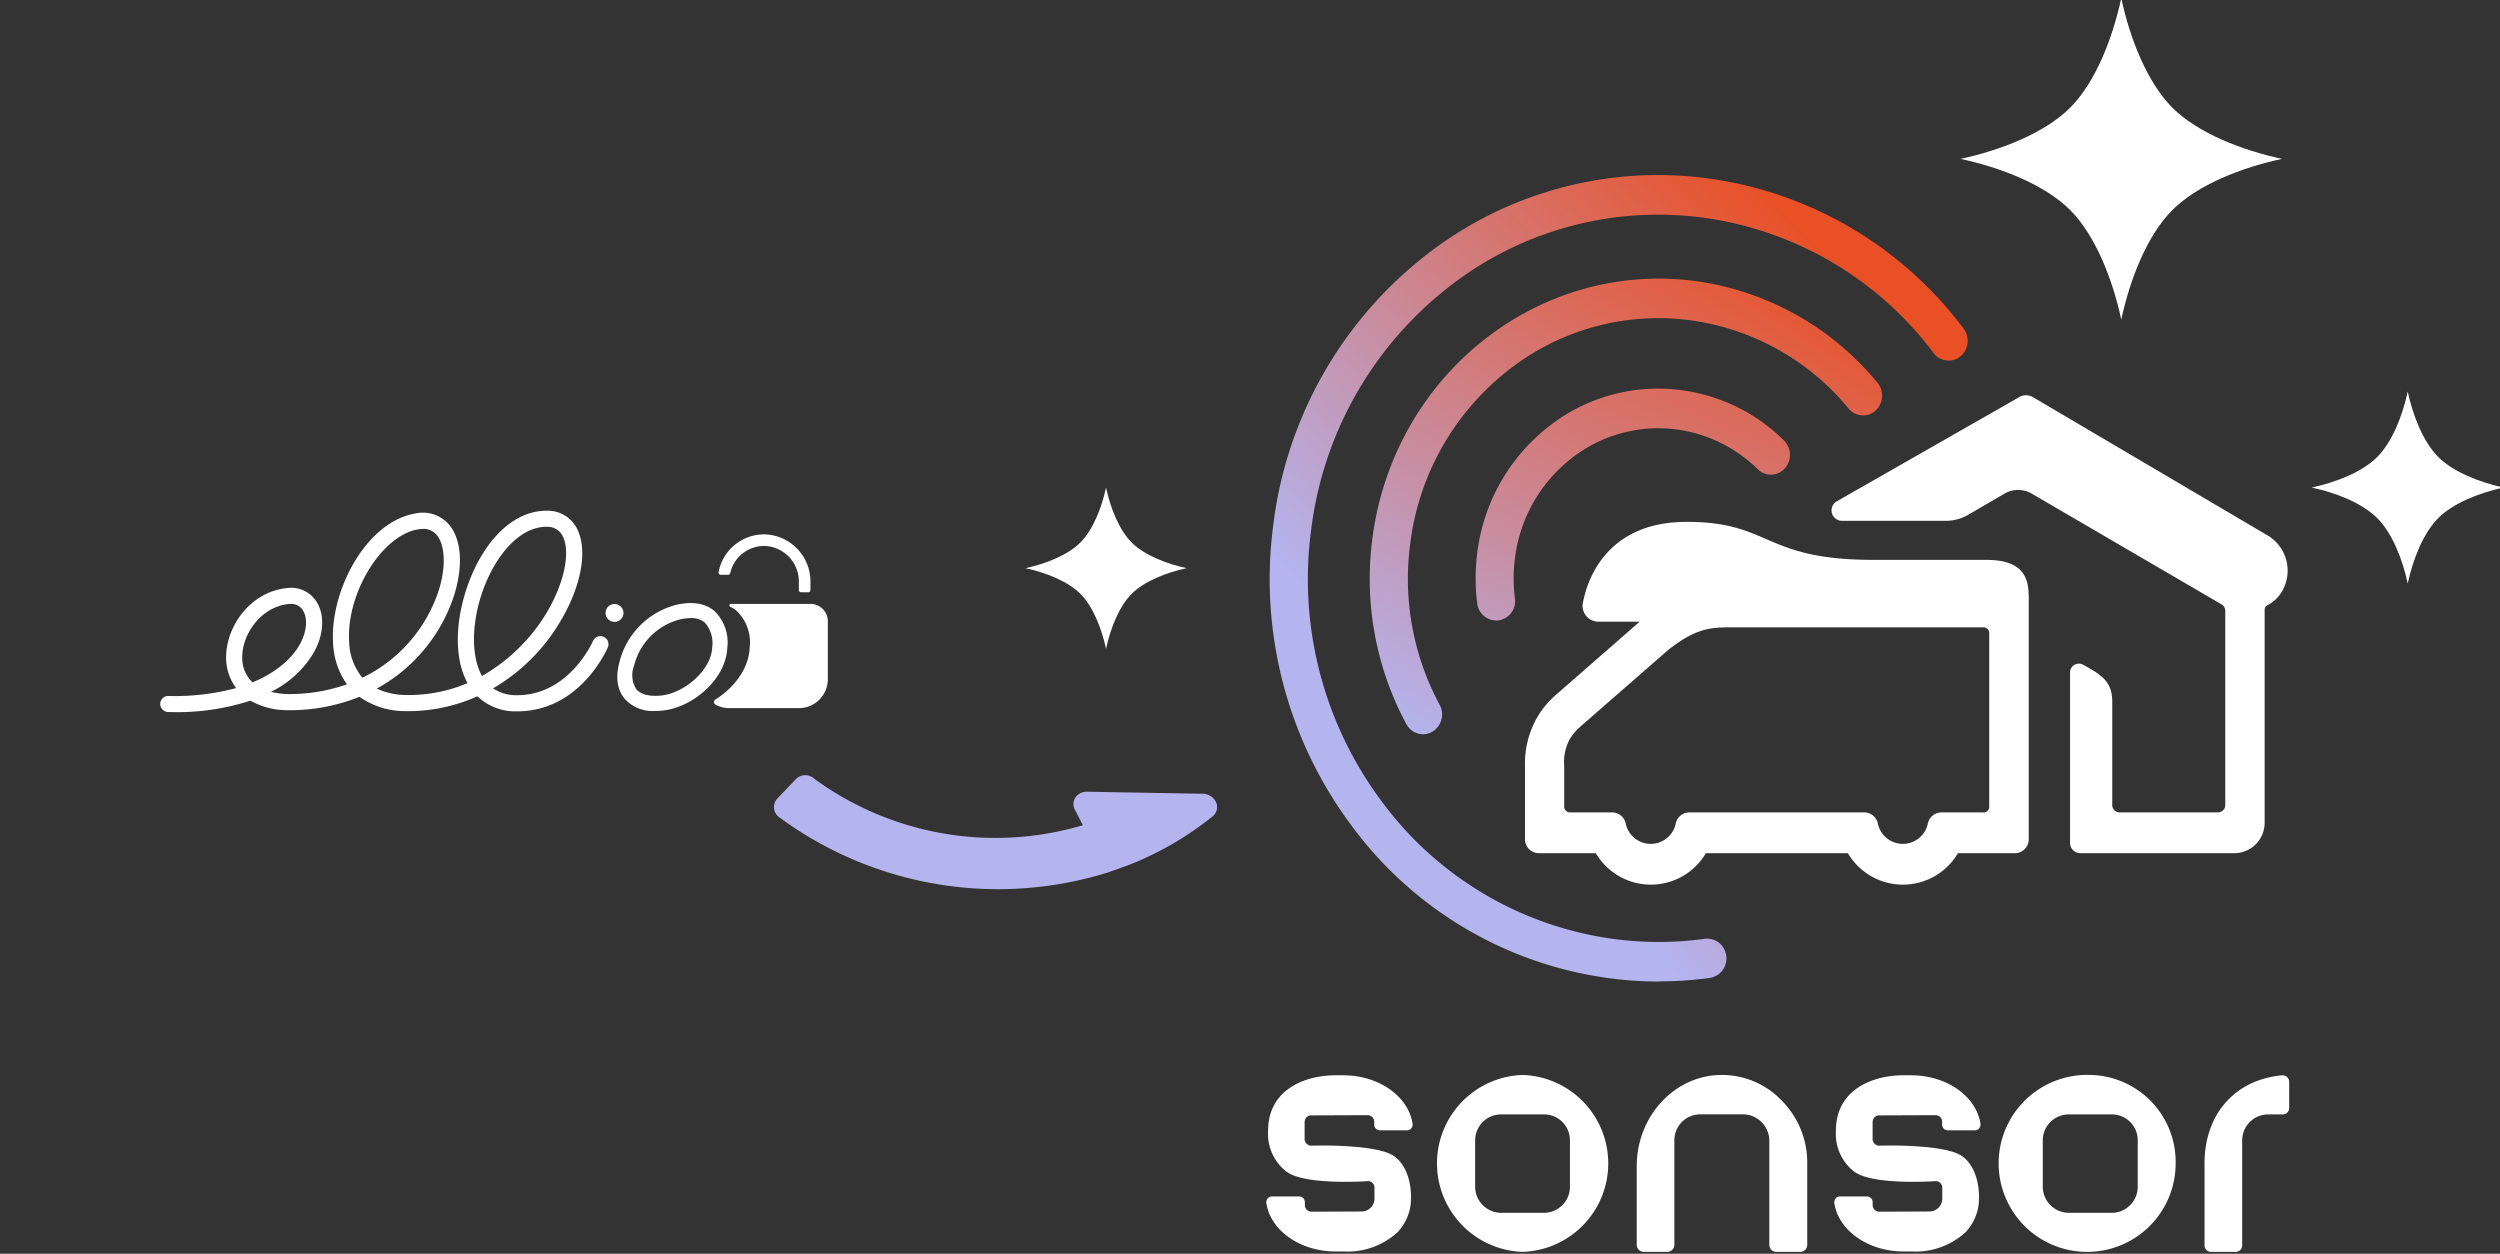 <?xml version="1.0" encoding="UTF-8" standalone="no"?>
<svg
   width="319.36"
   height="160.153"
   viewBox="0 0 319.36 160.153"
   version="1.1"
   id="svg36"
   sodipodi:docname="rebranding.svg"
   inkscape:version="1.1.1 (3bf5ae0d25, 2021-09-20)"
   xmlns:inkscape="http://www.inkscape.org/namespaces/inkscape"
   xmlns:sodipodi="http://sodipodi.sourceforge.net/DTD/sodipodi-0.dtd"
   xmlns:xlink="http://www.w3.org/1999/xlink"
   xmlns="http://www.w3.org/2000/svg"
   xmlns:svg="http://www.w3.org/2000/svg">
  <rect x="0" y="0" width="319.36" height="160.153" fill="#333333" stroke="none"/>
  <sodipodi:namedview
     id="namedview38"
     pagecolor="#ffffff"
     bordercolor="#666666"
     borderopacity="1.0"
     inkscape:pageshadow="2"
     inkscape:pageopacity="0.0"
     inkscape:pagecheckerboard="0"
     showgrid="false"
     inkscape:zoom="4.2021545"
     inkscape:cx="159.56101"
     inkscape:cy="80.07797"
     inkscape:window-width="2560"
     inkscape:window-height="1361"
     inkscape:window-x="-9"
     inkscape:window-y="-9"
     inkscape:window-maximized="1"
     inkscape:current-layer="logo_ellioS" />
  <defs
     id="defs9">
    <linearGradient
       id="linear-gradient"
       x1="0.327"
       y1="0.762"
       x2="0.871"
       y2="0.156"
       gradientUnits="objectBoundingBox">
      <stop
         offset="0"
         stop-color="#b4b4ef"
         id="stop2" />
      <stop
         offset="1"
         stop-color="#e95025"
         id="stop4" />
    </linearGradient>
    <linearGradient
       id="linear-gradient-2"
       x1="24.791"
       y1="79.35"
       x2="70.528"
       y2="13.183"
       xlink:href="#linear-gradient"
       gradientTransform="scale(1.06,0.943)"
       gradientUnits="userSpaceOnUse" />
    <linearGradient
       id="linear-gradient-3"
       x1="19.709"
       y1="82.569"
       x2="61.347"
       y2="9.953"
       xlink:href="#linear-gradient"
       gradientTransform="scale(1.164,0.859)"
       gradientUnits="userSpaceOnUse" />
    <linearGradient
       inkscape:collect="always"
       xlink:href="#linear-gradient"
       id="linearGradient873"
       gradientUnits="userSpaceOnUse"
       x1="31.692"
       y1="73.034"
       x2="83.83"
       y2="14.953"
       gradientTransform="scale(0.93,1.075)" />
  </defs>
  <g
     id="rebranding"
     transform="translate(-42.821 -400.744)">
    <g
       id="Ebene_1"
       transform="translate(204.578,423.104)">
      <g
         id="g28"
         transform="translate(0.005)">
        <path
           id="path6"
           d="m 64.337,83.26 h -1 c -3.981,0 -8.627,1.851 -8.627,7.086 a 6.127,6.127 0 0 0 2.436,5.3 h 0.027 c 2.436,1.685 10.225,1.146 10.3,1.133 a 0.828,0.828 0 0 1 0.825,0.856 v 1.354 a 1.648,1.648 0 0 1 -1.611,1.671 l -6.47,0.028 a 0.843,0.843 0 0 1 -0.812,-0.856 v -0.359 a 0.724,0.724 0 0 0 -0.706,-0.732 h -3.482 a 0.7,0.7 0 0 0 -0.546,0.262 0.73,0.73 0 0 0 -0.16,0.566 c 0.519,3.536 4.327,6.2 8.853,6.2 h 1 a 9.477,9.477 0 0 0 6.923,-2.472 6.311,6.311 0 0 0 1.7,-4.572 C 72.974,96.294 72.042,94.25 70.537,93.407 67.878,92 60.3,92.252 60.223,92.252 A 0.854,0.854 0 0 1 59.4,91.4 v -2.173 a 0.84,0.84 0 0 1 0.812,-0.843 l 7.256,-0.028 a 0.84,0.84 0 0 1 0.812,0.843 v 0.359 a 0.724,0.724 0 0 0 0.706,0.732 h 3.488 a 0.7,0.7 0 0 0 0.546,-0.262 0.746,0.746 0 0 0 0.16,-0.566 c -0.533,-3.536 -4.34,-6.2 -8.853,-6.2"
           transform="translate(18.053,31.74)"
           fill="#ffffff" />
        <path
           id="path8"
           d="m 9.864,83.26 h -1 c -3.981,0 -8.627,1.851 -8.627,7.086 a 6.127,6.127 0 0 0 2.436,5.3 H 2.7 c 2.436,1.685 10.225,1.146 10.3,1.133 a 0.828,0.828 0 0 1 0.825,0.856 v 1.354 a 1.648,1.648 0 0 1 -1.611,1.671 l -6.47,0.028 A 0.843,0.843 0 0 1 4.932,99.832 V 99.473 A 0.724,0.724 0 0 0 4.226,98.741 H 0.717 a 0.7,0.7 0 0 0 -0.546,0.262 0.73,0.73 0 0 0 -0.16,0.566 c 0.519,3.536 4.327,6.2 8.853,6.2 h 1 a 9.477,9.477 0 0 0 6.923,-2.472 6.311,6.311 0 0 0 1.7,-4.572 C 18.474,96.294 17.542,94.25 16.037,93.407 13.378,92 5.8,92.252 5.723,92.252 A 0.854,0.854 0 0 1 4.9,91.4 v -2.173 a 0.84,0.84 0 0 1 0.812,-0.843 l 7.256,-0.028 a 0.851,0.851 0 0 1 0.825,0.843 v 0.359 a 0.724,0.724 0 0 0 0.706,0.732 h 3.488 a 0.7,0.7 0 0 0 0.546,-0.262 0.746,0.746 0 0 0 0.16,-0.566 c -0.533,-3.536 -4.34,-6.2 -8.853,-6.2"
           transform="translate(-0.005,31.74)"
           fill="#ffffff" />
        <path
           id="path10"
           d="m 27.31,83.23 a 11.306,11.306 0 0 0 0,22.6 11.306,11.306 0 0 0 0,-22.6 m 6.044,14.213 a 3.329,3.329 0 0 1 -3.235,3.4 h -5.6 a 3.344,3.344 0 0 1 -3.275,-3.4 v -5.815 a 3.317,3.317 0 0 1 3.275,-3.356 h 5.6 a 3.3,3.3 0 0 1 3.235,3.356 z"
           transform="translate(5.434,31.728)"
           fill="#ffffff" />
        <path
           id="path12"
           d="M 54.122,86.559 A 10.531,10.531 0 0 0 46.44,83.23 h -0.027 c -5.991,0 -10.864,5.249 -10.864,11.657 v 10.028 a 0.9,0.9 0 0 0 0.879,0.912 h 3.049 a 0.9,0.9 0 0 0 0.879,-0.912 v -13.3 a 3.317,3.317 0 0 1 3.275,-3.356 h 5.539 a 3.388,3.388 0 0 1 3.315,3.441 v 13.218 a 0.9,0.9 0 0 0 0.879,0.912 h 3.089 a 0.9,0.9 0 0 0 0.879,-0.912 v -10.39 a 11.23,11.23 0 0 0 -3.209,-7.97 z"
           transform="translate(11.772,31.728)"
           fill="#ffffff" />
        <path
           id="path14"
           d="m 81.79,83.23 a 11.306,11.306 0 1 0 10.89,11.3 11.113,11.113 0 0 0 -10.89,-11.3 m 6.044,14.213 a 3.329,3.329 0 0 1 -3.235,3.4 h -5.618 a 3.344,3.344 0 0 1 -3.275,-3.4 v -5.815 a 3.317,3.317 0 0 1 3.275,-3.356 H 84.6 a 3.3,3.3 0 0 1 3.235,3.356 z"
           transform="translate(23.485,31.728)"
           fill="#ffffff" />
        <path
           id="path16"
           d="m 100.042,83.26 h -0.067 c -6.044,0.539 -9.945,4.959 -9.945,11.257 v 10.47 a 0.817,0.817 0 0 0 0.8,0.829 h 3.209 a 0.817,0.817 0 0 0 0.8,-0.829 V 91.616 a 3.317,3.317 0 0 1 3.275,-3.356 h 1.93 a 0.817,0.817 0 0 0 0.8,-0.829 v -3.315 a 0.853,0.853 0 0 0 -0.266,-0.622 0.809,0.809 0 0 0 -0.546,-0.221"
           transform="translate(29.824,31.74)"
           fill="#ffffff" />
        <path
           id="path18"
           d="M 109.609,38.077 80.12,20.7 a 1.792,1.792 0 0 0 -2.077,0 L 54.9,33.92 a 1.336,1.336 0 0 0 0.6,2.486 h 13.34 a 5.759,5.759 0 0 0 2.889,-0.787 l 4.593,-2.68 a 3.454,3.454 0 0 1 3.5,0 l 24.248,14.144 a 0.942,0.942 0 0 1 0.466,0.829 V 72.7 a 0.936,0.936 0 0 1 -0.905,0.953 H 91.01 A 0.927,0.927 0 0 1 90.1,72.7 V 59.569 c 0,-2.376 -1,-3.329 -3.754,-4.793 a 1.129,1.129 0 0 0 -1.638,1.091 V 77.525 A 1.317,1.317 0 0 0 86,78.864 h 19.757 a 3.88,3.88 0 0 0 3.808,-3.95 V 47.746 a 0.585,0.585 0 0 1 0.32,-0.539 4.57,4.57 0 0 0 2,-1.975 5.227,5.227 0 0 0 -2.3,-7.155"
           transform="translate(17.967,7.765)"
           fill="#ffffff" />
        <path
           id="path20"
           d="m 89.16,41.39 c 0,-3.66 -2.45,-4.461 -5.525,-4.461 H 69.283 c -14.219,0 -12.967,-4.959 -24.11,-4.848 -8.72,0.1 -12.075,5.787 -12.941,10.3 a 2.019,2.019 0 0 0 1.93,2.445 h 5.312 l -10.89,9.517 a 11.574,11.574 0 0 0 -2.356,2.983 11.876,11.876 0 0 0 -1.4,5.925 v 9.337 a 1.775,1.775 0 0 0 1.746,1.812 h 7.3 a 8.157,8.157 0 0 0 14.059,0 h 18.142 a 8.157,8.157 0 0 0 14.059,0 h 7.3 a 1.775,1.775 0 0 0 1.744,-1.809 V 41.362 Z m -5.738,27.8 H 77.99 a 1.789,1.789 0 0 0 -1.7,1.423 3.264,3.264 0 0 1 -6.39,0 1.778,1.778 0 0 0 -1.7,-1.423 H 45.785 a 1.789,1.789 0 0 0 -1.7,1.423 3.264,3.264 0 0 1 -6.39,0 1.778,1.778 0 0 0 -1.7,-1.423 h -5.44 a 0.73,0.73 0 0 1 -0.719,-0.746 v -5.19 a 6.036,6.036 0 0 1 0.732,-3.453 6.578,6.578 0 0 1 1.225,-1.478 l 11.33,-9.889 c 3.848,-3.025 5.711,-2.887 8.92,-2.887 h 31.366 a 0.73,0.73 0 0 1 0.719,0.746 v 22.169 a 0.73,0.73 0 0 1 -0.719,0.746"
           transform="translate(8.22,12.229)"
           fill="#ffffff" />
        <path
           id="path22"
           d="M 50.052,103.025 A 48.039,48.039 0 0 1 43.462,102.569 48.948,48.948 0 0 1 10.578,82.831 52.61,52.61 0 0 1 0.778,44.751 51.654,51.654 0 0 1 19.8,10.621 48.062,48.062 0 0 1 56.522,0.456 48.991,48.991 0 0 1 88.967,19.613 2.6,2.6 0 0 1 88.567,23.163 2.388,2.388 0 0 1 85.145,22.749 44.222,44.222 0 0 0 55.883,5.47 43.335,43.335 0 0 0 22.773,14.641 46.553,46.553 0 0 0 5.612,45.414 a 47.45,47.45 0 0 0 8.84,34.351 44.187,44.187 0 0 0 29.662,17.8 43.251,43.251 0 0 0 11.8,0 2.449,2.449 0 0 1 2.729,2.169 2.506,2.506 0 0 1 -2.09,2.831 48.446,48.446 0 0 1 -6.5,0.442"
           transform="translate(0.106)"
           fill="url(#linear-gradient)"
           style="fill:url(#linearGradient873)" />
        <path
           id="path24"
           d="m 16.732,67.785 a 2.436,2.436 0 0 1 -2.13,-1.3 39.117,39.117 0 0 1 -4.34,-23.66 C 12.937,21.914 31.51,7.149 51.679,9.912 a 36.49,36.49 0 0 1 23.112,12.97 2.6,2.6 0 0 1 -0.253,3.564 2.38,2.38 0 0 1 -3.435,-0.262 31.642,31.642 0 0 0 -20.063,-11.258 30.96,30.96 0 0 0 -23.671,6.561 33.344,33.344 0 0 0 -12.275,22 33.956,33.956 0 0 0 3.768,20.539 2.574,2.574 0 0 1 -0.945,3.439 2.317,2.317 0 0 1 -1.185,0.318"
           transform="translate(3.285,3.652)"
           fill="url(#linear-gradient-2)"
           style="fill:url(#linear-gradient-2)" />
        <path
           id="path26"
           d="m 22.7,49.376 a 2.469,2.469 0 0 1 -2.41,-2.2 25.588,25.588 0 0 1 0,-6.381 24.242,24.242 0 0 1 8.947,-16.05 22.578,22.578 0 0 1 17.28,-4.775 22.835,22.835 0 0 1 12.967,6.409 2.6,2.6 0 0 1 0.093,3.577 2.389,2.389 0 0 1 -3.448,0.1 18.177,18.177 0 0 0 -10.265,-5.069 17.905,17.905 0 0 0 -13.673,3.785 19.15,19.15 0 0 0 -7.083,12.707 20.075,20.075 0 0 0 0,5.055 2.491,2.491 0 0 1 -2.408,2.856"
           transform="translate(6.65,7.53)"
           fill="url(#linear-gradient-3)"
           style="fill:url(#linear-gradient-3)" />
      </g>
    </g>
    <g
       id="logo_ellioS"
       transform="translate(41.432 474.216)">
      <path
         id="Pfad_1"
         data-name="Pfad 1"
         d="m 23.434,17.491 h -0.495 a 1.067,1.067 0 0 1 -1.08,-0.934 1.028,1.028 0 0 1 1.04,-1.123 30.267,30.267 0 0 0 8.657,-1.009 6.474,6.474 0 0 1 -1.28,-3.745 c -0.106,-3.985 3.007,-8.567 7.817,-9.034 a 3.826,3.826 0 0 1 3.683,1.675 c 1.111,1.676 1.013,4.162 -0.255,6.482 a 12.906,12.906 0 0 1 -5.516,5.1 9.343,9.343 0 0 0 1.975,0.283 21.9,21.9 0 0 0 7.73,-1.245 9.751,9.751 0 0 1 -1.771,-5.265 c -0.424,-6.58 4.142,-15.425 10.443,-16.54 a 4.418,4.418 0 0 1 4.562,1.649 c 1.861,2.524 1.531,7.283 -0.813,11.845 a 20.946,20.946 0 0 1 -8.613,8.861 8.952,8.952 0 0 0 3.522,0.817 19.3,19.3 0 0 0 8.076,-1.517 c -2.454,-4.48 -0.958,-11.653 1.724,-16.171 2.273,-3.829 5.276,-5.885 8.448,-5.85 a 4.169,4.169 0 0 1 3.749,2.175 c 1.5,2.725 0.656,7.475 -2.151,12.1 a 23.94,23.94 0 0 1 -8.512,8.414 5.265,5.265 0 0 0 3.09,0.876 c 6.651,0 9.654,-6.867 9.686,-6.933 a 1.029,1.029 0 0 1 1.892,0.809 c -0.141,0.334 -3.581,8.186 -11.582,8.186 a 7.01,7.01 0 0 1 -5.084,-1.92 21.608,21.608 0 0 1 -9.41,1.891 10.089,10.089 0 0 1 -5.657,-1.826 23.93,23.93 0 0 1 -9.387,1.708 9.586,9.586 0 0 1 -4.546,-1.217 30.341,30.341 0 0 1 -9.937,1.464 v 0 z m 15.119,-13.817 a 2.025,2.025 0 0 0 -0.263,0.012 c -3.608,0.349 -6.034,3.934 -5.956,6.929 a 4.182,4.182 0 0 0 1.323,3.076 c 3.922,-1.614 5.528,-3.914 6.054,-4.88 0.887,-1.621 1.025,-3.337 0.345,-4.358 a 1.7,1.7 0 0 0 -1.5,-0.777 z m 16.87,-9.576 a 3.878,3.878 0 0 0 -0.683,0.063 c -4.645,0.824 -9.14,8.217 -8.747,14.381 a 7.507,7.507 0 0 0 1.688,4.562 18.907,18.907 0 0 0 8.614,-8.425 c 2.195,-4.26 2.155,-8.092 0.985,-9.678 a 2.166,2.166 0 0 0 -1.861,-0.91 v 0 z m 15.743,-0.274 c -2.34,0 -4.719,1.763 -6.553,4.845 -2.783,4.691 -3.505,10.933 -1.647,14.212 a 22.946,22.946 0 0 0 8.15,-7.907 c 2.36,-3.883 3.227,-8.013 2.108,-10.039 a 2.118,2.118 0 0 0 -1.983,-1.107 h -0.075 z"
         fill="#8f8f93"
         style="fill:#ffffff" />
      <circle
         id="Ellipse_1"
         data-name="Ellipse 1"
         cx="79.89"
         cy="4.828"
         r="1.146"
         fill="#8f8f93"
         style="fill:#ffffff" />
      <path
         id="Pfad_2"
         data-name="Pfad 2"
         d="M 104.923,3.674 H 94.762 a 0.194,0.194 0 0 0 -0.09,0.365 4.021,4.021 0 0 1 0.789,0.5 5.565,5.565 0 0 1 1.692,4.754 c -0.114,2.681 -2.03,5.131 -4.381,6.6 a 0.374,0.374 0 0 0 0.024,0.648 3.651,3.651 0 0 0 1.763,0.448 h 8.881 a 3.7,3.7 0 0 0 3.7,-3.7 V 5.889 a 2.223,2.223 0 0 0 -2.217,-2.219 z"
         fill="#8f8f93"
         style="fill:#ffffff" />
      <path
         id="Pfad_3"
         data-name="Pfad 3"
         d="m 85.076,17.348 a 4.791,4.791 0 0 1 -3.848,-1.511 c -0.695,-0.8 -1.382,-2.285 -0.7,-4.766 a 10.064,10.064 0 0 1 7.141,-7.251 c 2.583,-0.636 4.111,0.039 4.935,0.715 a 5.569,5.569 0 0 1 1.692,4.754 c -0.173,4.024 -4.4,7.53 -8.068,7.986 v 0 a 9.346,9.346 0 0 1 -1.15,0.075 v 0 z m 1.036,-1.029 z m 3.51,-10.832 a 6.37,6.37 0 0 0 -1.492,0.2 8.134,8.134 0 0 0 -5.748,5.893 3.333,3.333 0 0 0 0.3,3 c 0.6,0.691 1.775,0.97 3.31,0.781 2.787,-0.342 6.254,-3.168 6.38,-6.16 a 3.926,3.926 0 0 0 -0.989,-3.184 2.728,2.728 0 0 0 -1.767,-0.534 z"
         fill="#8f8f93"
         style="fill:#ffffff" />
      <path
         id="Pfad_4"
         data-name="Pfad 4"
         d="m 99.175,-5.207 a 5.921,5.921 0 0 0 -5.991,4.817 0.3,0.3 0 0 0 0.3,0.349 h 0.9 a 0.3,0.3 0 0 0 0.291,-0.239 4.44,4.44 0 0 1 4.535,-3.443 4.535,4.535 0 0 1 4.228,4.582 V 1.911 a 0.28,0.28 0 0 0 0.279,0.279 h 0.923 a 0.28,0.28 0 0 0 0.279,-0.279 V 0.874 A 6.024,6.024 0 0 0 99.175,-5.207 Z"
         fill="#8f8f93"
         style="fill:#ffffff" />
    </g>
    <path
       id="Pfad_522"
       data-name="Pfad 522"
       d="m 144.407,500.359 a 1.693,1.693 0 0 1 2.453,-0.12 39.227,39.227 0 0 0 34.285,5.923 l -1.021,-2.007 a 1.507,1.507 0 0 1 0.088,-1.554 1.744,1.744 0 0 1 1.478,-0.718 l 14.769,0.256 a 1.928,1.928 0 0 1 0.443,0.058 1.864,1.864 0 0 1 1.262,1.031 1.5,1.5 0 0 1 -0.436,1.8 40.881,40.881 0 0 1 -9.898,5.886 v 0 c -1.113,0.468 -3.534,1.298 -3.553,1.303 a 47.12,47.12 0 0 1 -41.901,-7.065 1.587,1.587 0 0 1 -0.262,-2.386 z"
       fill="#b4b4ef" />
    <g
       id="glitter-2-svgrepo-com"
       transform="translate(252.607,400.506)">
      <path
         id="Pfad_776"
         data-name="Pfad 776"
         d="M 67.726,14 C 64.5,10.767 62.289,5.13 61.193,0 c -1.1,5.131 -3.3,10.77 -6.533,14 -3.233,3.23 -8.867,5.435 -14,6.534 5.131,1.1 10.769,3.3 14,6.532 3.231,3.232 5.436,8.866 6.534,14 1.1,-5.131 3.3,-10.77 6.531,-14 3.231,-3.23 8.867,-5.435 14,-6.534 C 76.592,19.432 70.954,17.223 67.726,14 Z"
         fill="#ffffff" />
      <path
         id="Pfad_777"
         data-name="Pfad 777"
         d="m 300.158,248.836 c -1.926,-1.927 -3.248,-5.3 -3.9,-8.361 -0.656,3.064 -1.973,6.434 -3.9,8.362 -1.927,1.928 -5.3,3.247 -8.361,3.9 3.065,0.656 6.433,1.974 8.361,3.9 1.928,1.926 3.248,5.3 3.9,8.361 0.655,-3.065 1.974,-6.434 3.9,-8.362 1.926,-1.928 5.3,-3.247 8.36,-3.9 -3.061,-0.653 -6.431,-1.972 -8.36,-3.9 z"
         transform="translate(-198.47,-190.219)"
         fill="#ffffff" />
      <path
         id="Pfad_778"
         data-name="Pfad 778"
         d="m 78.015,354.7 c -0.551,2.572 -1.657,5.4 -3.276,7.021 -1.619,1.621 -4.447,2.728 -7.019,3.279 2.572,0.552 5.4,1.657 7.019,3.277 1.619,1.62 2.727,4.446 3.278,7.02 0.55,-2.574 1.657,-5.4 3.276,-7.021 1.619,-1.621 4.447,-2.726 7.018,-3.278 -2.571,-0.55 -5.4,-1.657 -7.019,-3.276 -1.619,-1.619 -2.727,-4.447 -3.277,-7.022 z"
         transform="translate(-146.513,-292.181)"
         fill="#ffffff" />
    </g>
  </g>
</svg>
